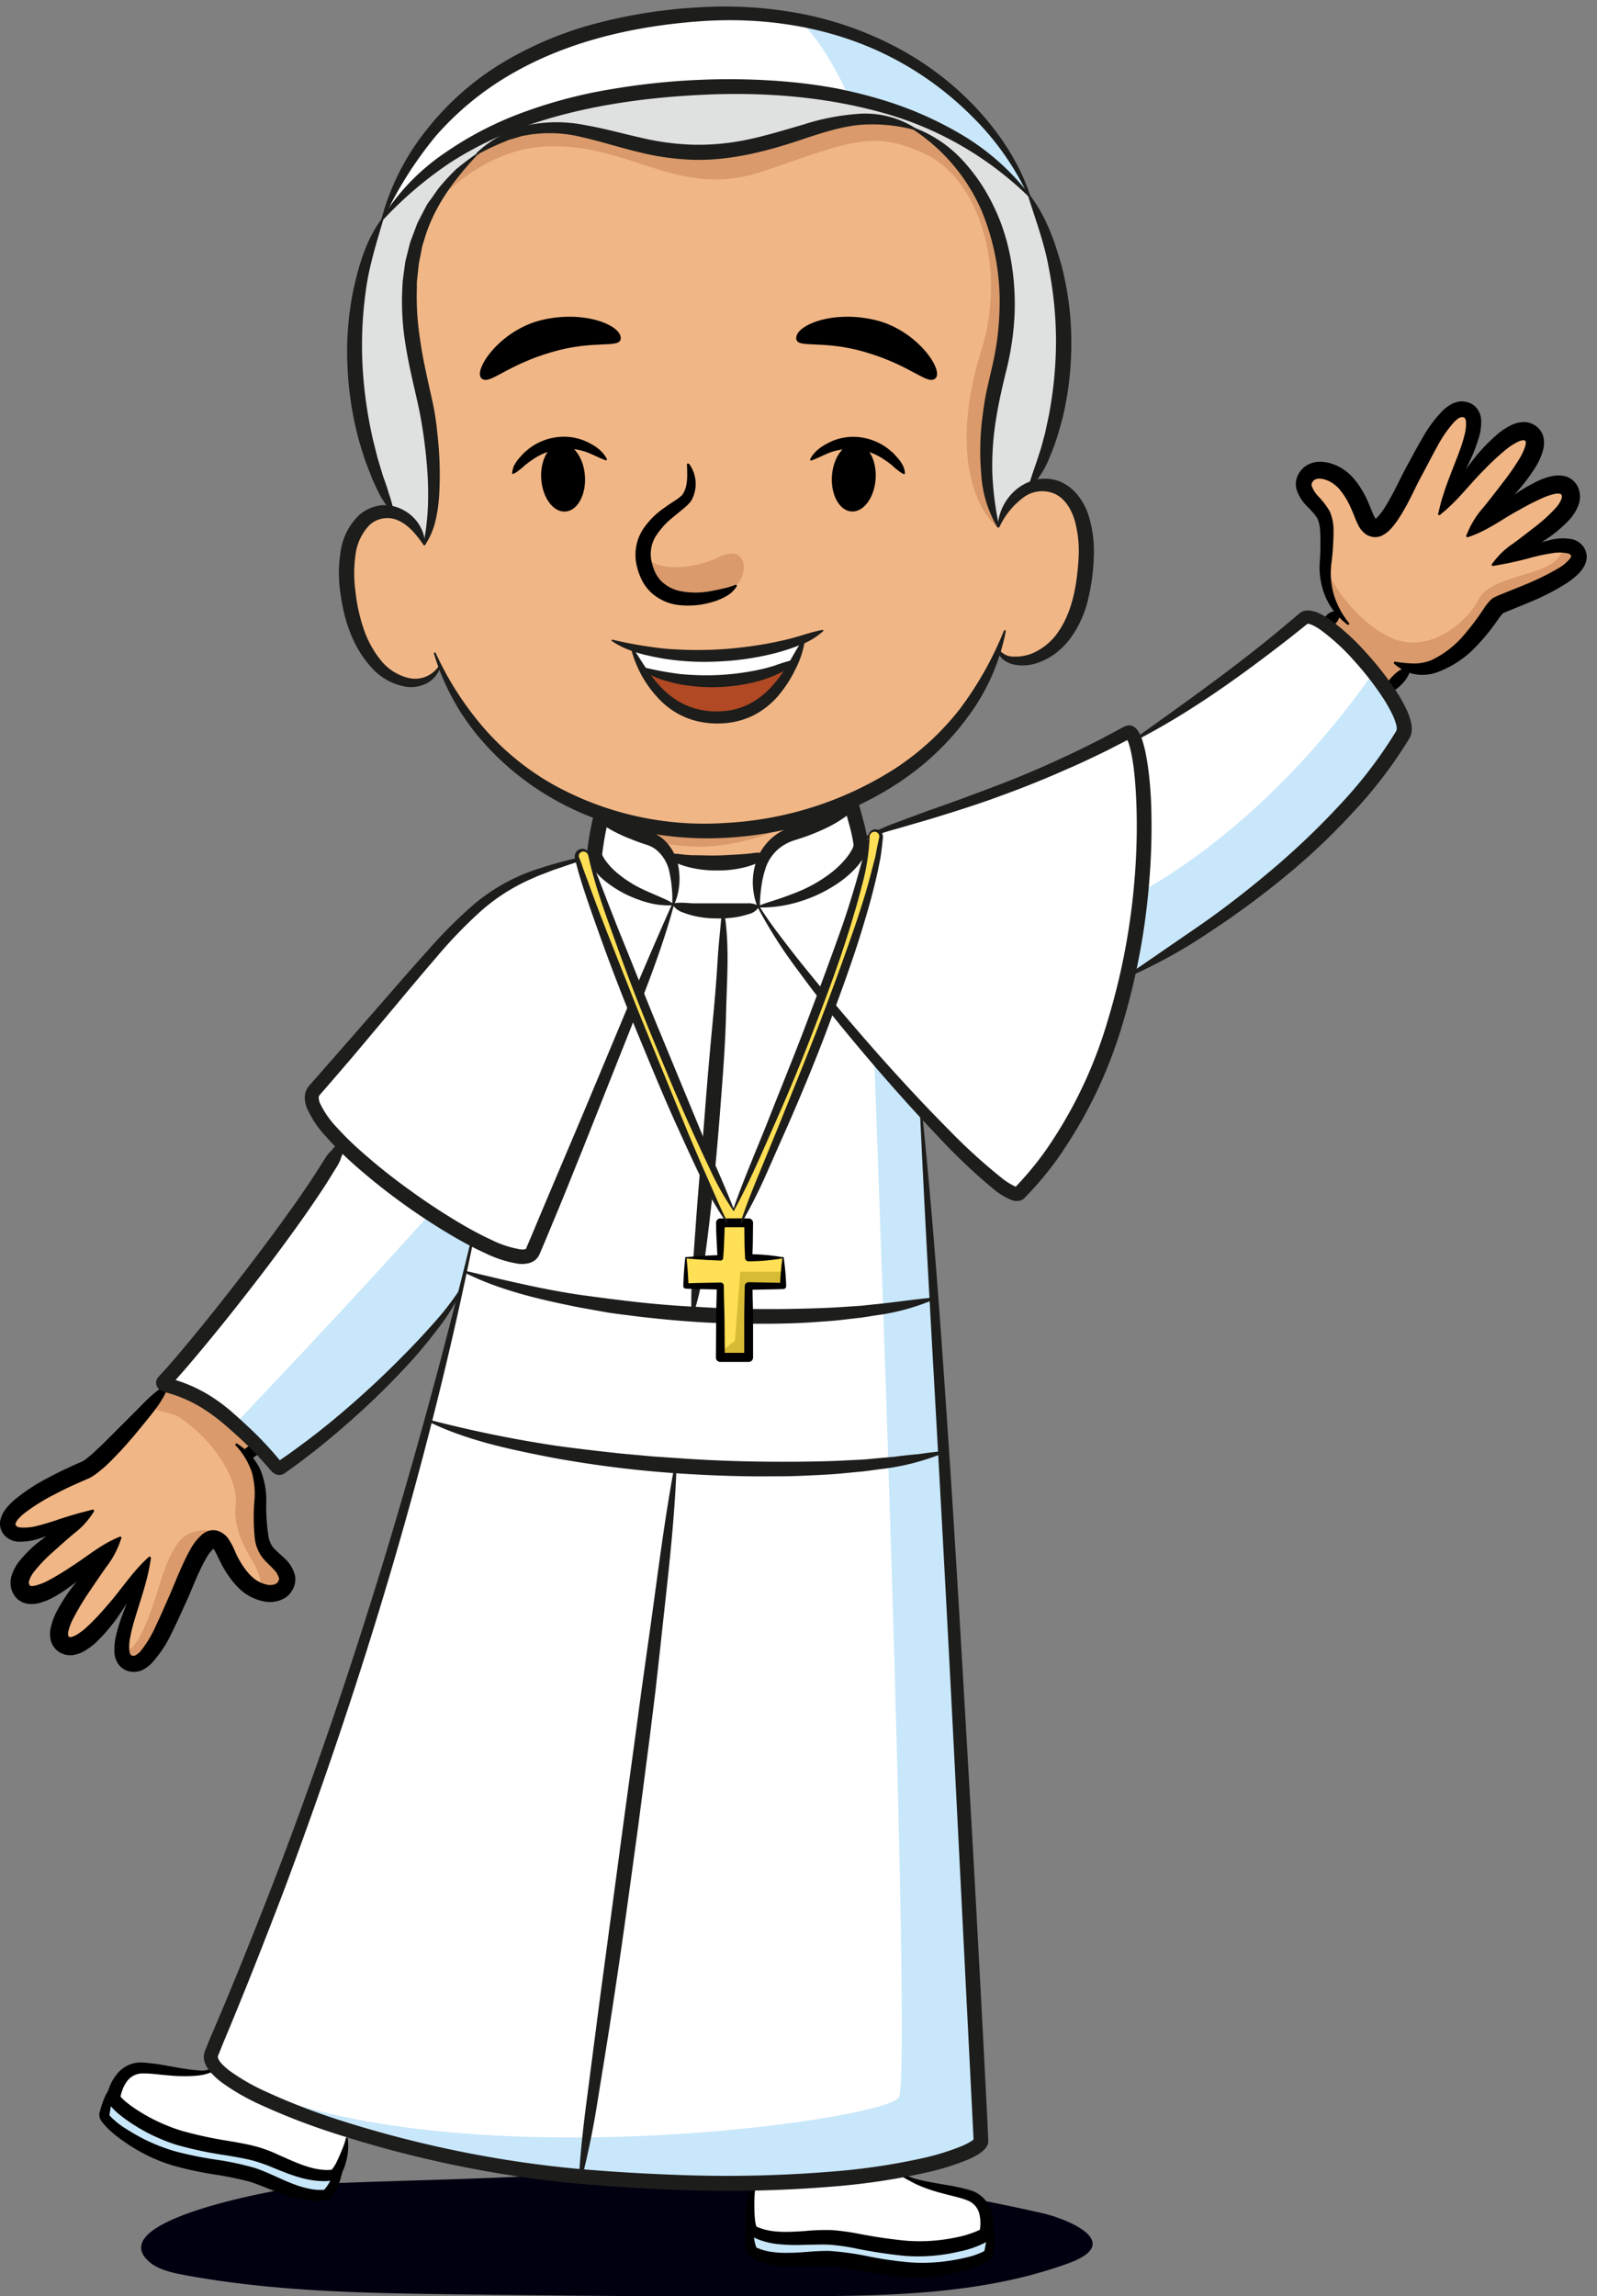 <svg xmlns="http://www.w3.org/2000/svg" xmlns:xlink="http://www.w3.org/1999/xlink" viewBox="0 0 411.3 591.19"><rect x="0" y="0" width="411.3" height="591.19" fill="#808080" stroke="none"/><defs><clipPath id="b6dc7a3e-8cc7-4af7-9d74-7833d275037d" transform="translate(0 1.69)"><path d="M154.53,206.56c.09,2.76,1.59,17.16,30.11,15.63s34.46-13.38,34.8-19.86c0,0-18.71,1.68-34.93,2.31C170.28,205.2,154.53,206.56,154.53,206.56Z" fill="#f1b685"/></clipPath><clipPath id="ac89ec01-9490-4cad-86f1-869cb88d4f6a" transform="translate(0 1.69)"><path d="M22.08,376.71c-1.86,1-22.4,9.33-19.89,14.94,2.15,4.78,13.88-1.19,21.77-4.37-6.28,5.08-22.28,15-18.27,20.59C9.42,413.09,24.27,399.1,31,394.2c-3.89,5.88-20.21,23.29-14.69,27.38S34,406,38.56,399.4c-3.17,10.23-11,25.44-5,27.19,4.76,1.38,9-9.56,12.29-16.67,1.86-4.06,5.92-15.63,9.21-15.32,3,.28,2.95,5.76,7.86,10.85,3.47,3.59,9.48,4.56,10.89.37,1.1-3.26-3.6-6-5.23-8.26s-1.67-7.1-1.58-12.85c0-3.28-.07-6.4-3.41-11.81,0,0,2.71-1.86,3.33-2.49-.49-8.13-10.7-16.28-16.57-23.84C38.75,360.53,24,375.69,22.08,376.71Z" fill="#f1b685"/></clipPath><clipPath id="e85d2bfa-c3ee-4af3-a322-b4548097d6d3" transform="translate(0 1.69)"><path d="M364.68,170.57a12.77,12.77,0,0,0,7.71-2.2c7.91-4.85,10.57-11.47,13.23-14,1-1,23-7.8,20.86-13.57-1.82-4.91-13.93.25-22,2.9,6.61-4.65,23.24-13.45,19.62-19.32-3.37-5.45-19.13,7.51-26.2,11.93,4.28-5.6,21.73-21.86,16.5-26.32s-18.69,14.36-23.67,20.63c3.86-10,12.72-24.63,6.83-26.79-4.66-1.7-9.67,8.93-13.39,15.8-2.12,3.93-7,15.2-10.22,14.67-2.94-.48-2.55-5.95-7.11-11.36-3.22-3.82-9.15-5.18-10.84-1.1-1.32,3.17,3.19,6.19,4.66,8.59s1.19,7.2.71,12.93a19.07,19.07,0,0,0,2.34,11.09h0a9.48,9.48,0,0,0,1,1.6L340.3,160c-.06,8.15,2.86,17.16,8.21,25.09,2.9-2.38,12.83-13.26,14.4-14.75a4.13,4.13,0,0,0,1.77.26" fill="#f1b685"/></clipPath><clipPath id="bef98ea3-ddb3-4230-bcd0-5d352bc375bc" transform="translate(0 1.69)"><path d="M153.1,218.58c-9.72,2.34-23.9,7.74-32.15,17.74-10.57,12.83-19.07,34-35.52,61-12,19.62-37.05,50.34-43.15,56.69-1.47,1.53,6,.26,16.79,9.67,12,10.45,11.92,13.42,13.28,12.49,20.09-13.8,41-35.35,46.44-46h0A1209.18,1209.18,0,0,1,54.42,527c-3.59,8.38,46.77,27.57,95.67,31.73,70.42,6,102.71-5.56,102.52-9.26-2-39.28-10.13-201.37-16.52-278.41h0c18.56-4,45.07-13.94,74.15-33.66,32.23-21.84,46.61-42.23,51.12-50.07,3.4-5.9-21.06-33.75-25.68-29.8-5.65,4.82-29.08,24-55.29,38-25.56,13.67-48.5,18.28-58.77,19.24,0,0-12.76,7.63-34.26,8.73S153.1,218.58,153.1,218.58Z" fill="#fff"/></clipPath><clipPath id="bd18f8ce-4660-4b2e-be3f-75d378b17d33" transform="translate(0 1.69)"><path d="M172.09,218.27c-10.86-2-15.22-8.7-17.15-10.19a68.78,68.78,0,0,0-1.84,10.5c0,1.42,7.13,13.7,33.17,13.7s35.35-13.58,35.35-16.18c0-2.36-2.05-9.09-2.55-11.08a43.85,43.85,0,0,1-21.87,13.25C191.71,220.83,178.94,221.67,172.09,218.27Z" fill="#fff"/></clipPath><clipPath id="b8a0c0b4-0348-4111-baec-95a4d0672b18" transform="translate(0 1.69)"><path d="M235.55,31.5C255,41.54,264,67.34,257.12,94.27c-4.42,17.29-3.75,30.47,0,39.62,4.53-16.52,27.43-16,21.67,16-3.73,20.71-20,21-21.67,15.85h0c-10.95,28.87-39.48,44.26-69.31,46.37-30.78,2.17-61.6-12.44-74.55-42.35h0c-3.77,8.46-20,5.78-23.57-17.87-3.78-25.33,15.08-27,19.52-13.41,2.68-5.7,3.43-16.79,1-32.52C108.23,92.61,95,60.63,123,37.81c21-15.35,35.37.7,58.77-.33S216.87,23.48,235.55,31.5Z" fill="#f1b685"/></clipPath><clipPath id="bd2cd5de-20c3-4717-ba2e-d497b741e4a3" transform="translate(0 1.69)"><path d="M98.49,54.73c6.05-16.46,23.16-48.16,79.82-52.63C230.42-2,258,29.89,265,48.69c-7.73-8.73-30.29-30.64-85.76-27.86C122.51,23.68,104.44,47.28,98.49,54.73Z" fill="#fff"/></clipPath><clipPath id="a56b86b9-13b4-4f5c-b9e6-0d8101aab3d5" transform="translate(0 1.69)"><polygon points="201.71 322.1 192.83 322.1 192.83 313.09 185.53 313.09 185.53 322.1 176.65 322.1 176.65 329.4 185.53 329.4 185.53 347.8 192.83 347.8 192.83 329.4 201.71 329.4 201.71 322.1" fill="#ffdf55"/></clipPath></defs><title>papa-img</title><g style="isolation:isolate"><g id="ff7f0f7e-8bc5-426d-ad47-8aba5ee78d8d" data-name="Capa 2"><g id="a0431974-843d-4366-a15a-9b8e50ed8587" data-name="info adicional"><g style="mix-blend-mode:multiply"><path d="M36.41,576.36A3.54,3.54,0,0,0,37,579c2.07,3.16,6.19,4.22,9.95,4.93,23.39,4.41,47.34,4.79,71.15,5.08,29.45.37,58.89.63,88.34.49,23.25-.11,47.05-.55,68.82-8.53,14.43-5.29-.2-11.37-6.93-12.89-13.26-3-26.61-5.52-40.09-7.35a393.62,393.62,0,0,0-81-2.84c-21.27,1.53-41.86,1.66-63.21,2.59C77.26,560.74,38,567.38,36.41,576.36Z" transform="translate(0 1.69)" fill="#001"/></g><path d="M154.53,206.56c.09,2.76,1.59,17.16,30.11,15.63s34.46-13.38,34.8-19.86c0,0-18.71,1.68-34.93,2.31C170.28,205.2,154.53,206.56,154.53,206.56Z" transform="translate(0 1.69)" fill="#f1b685"/><g clip-path="url(#b6dc7a3e-8cc7-4af7-9d74-7833d275037d)"><path d="M153.23,202.72c.49,3.58,5.53,12.59,25.08,13.53s42.42-13.8,43.46-18.36S153.23,202.72,153.23,202.72Z" transform="translate(0 1.69)" fill="#da9a6b"/></g><path d="M22.08,376.71c-1.86,1-22.4,9.33-19.89,14.94,2.15,4.78,13.88-1.19,21.77-4.37-6.28,5.08-22.28,15-18.27,20.59C9.42,413.09,24.27,399.1,31,394.2c-3.89,5.88-20.21,23.29-14.69,27.38S34,406,38.56,399.4c-3.17,10.23-11,25.44-5,27.19,4.76,1.38,9-9.56,12.29-16.67,1.86-4.06,5.92-15.63,9.21-15.32,3,.28,2.95,5.76,7.86,10.85,3.47,3.59,9.48,4.56,10.89.37,1.1-3.26-3.6-6-5.23-8.26s-1.67-7.1-1.58-12.85c0-3.28-.07-6.4-3.41-11.81,0,0,2.71-1.86,3.33-2.49-.49-8.13-10.7-16.28-16.57-23.84C38.75,360.53,24,375.69,22.08,376.71Z" transform="translate(0 1.69)" fill="#f1b685"/><g clip-path="url(#ac89ec01-9490-4cad-86f1-869cb88d4f6a)"><path d="M69,378.06a30.94,30.94,0,0,0,0-4.18c-.32-.81-1.11-9.85-1.72-13.93s-7.67-13.77-12.8-16.34S42.87,352.83,39,357.19s4.55,4.24,7.27,6.06c8.94,6,15.18,16,14.43,22.6-.56,5,1.63,9.93,3.95,13.66s4.38,9.75-.12,9.6-9.42-13-9.45-14.51-.46-3.43-5.88-1.62-7.76,12.75-9.8,18.58-5.36,14.3-9.14,11.56c0,0-3.47,1.88.36,5.37s11.1.15,12.81-3.41,10-25.4,11.84-22.08,10.14,12.5,15.92,9.41,12.23-3.08,8.59-8.23-6.13-10.82-7.84-14S69,378.06,69,378.06Z" transform="translate(0 1.69)" fill="#da9a6b"/></g><path d="M364.68,170.57a12.77,12.77,0,0,0,7.71-2.2c7.91-4.85,10.57-11.47,13.23-14,1-1,23-7.8,20.86-13.57-1.82-4.91-13.93.25-22,2.9,6.61-4.65,23.24-13.45,19.62-19.32-3.37-5.45-19.13,7.51-26.2,11.93,4.28-5.6,21.73-21.86,16.5-26.32s-18.69,14.36-23.67,20.63c3.86-10,12.72-24.63,6.83-26.79-4.66-1.7-9.67,8.93-13.39,15.8-2.12,3.93-7,15.2-10.22,14.67-2.94-.48-2.55-5.95-7.11-11.36-3.22-3.82-9.15-5.18-10.84-1.1-1.32,3.17,3.19,6.19,4.66,8.59s1.19,7.2.71,12.93a19.07,19.07,0,0,0,2.34,11.09h0a9.48,9.48,0,0,0,1,1.6L340.3,160c-.06,8.15,2.86,17.16,8.21,25.09,2.9-2.38,12.83-13.26,14.4-14.75a4.13,4.13,0,0,0,1.77.26" transform="translate(0 1.69)" fill="#f1b685"/><g clip-path="url(#e85d2bfa-c3ee-4af3-a322-b4548097d6d3)"><path d="M340.19,138.29c-.63,6.59,8.2,19.64,17.95,24.17s19.67-3.93,22.55-9.63,13.78-6.11,18.68-9.23,3.14-8.39,6.09-7.3,9.48,3.7,3.22,8.95S394.37,155,389.24,158s-7.87,10-12,14.13-24.08,17.3-29,14.39-8.52-12-8.86-16.15-.51-13.18-.77-14S340.19,138.29,340.19,138.29Z" transform="translate(0 1.69)" fill="#da9a6b"/></g><path d="M30.43,534.74c-2.43,2-3.22,6.77-3.53,8.16s7.18,7.37,15.43,10.36c7.72,2.79,17,3.28,22.56,5s12.23,6.08,18.88,5.22c1.87-.25,4.4-8.13,4.59-10" transform="translate(0 1.69)" fill="#c8e7fa"/><path d="M55.92,531.08c-6,2.38-16.81-.86-20.48-.29-4.63.72-5.89,6-6.2,7.34s6.71,7,15,10c7.72,2.8,17,3.29,22.56,5s12.23,6.08,18.88,5.22c1.87-.24,4.34-8.38,3.75-11.64" transform="translate(0 1.69)" fill="#fff"/><path d="M254.07,569.48c1.61,2.67.71,7.45.53,8.87s-9.27,4.48-18,4.47c-8.21,0-17.12-2.71-22.92-3s-13.57,1.54-19.53-1.54c-1.68-.87-1.37-9.14-.88-11" transform="translate(0 1.69)" fill="#c8e7fa"/><path d="M232.75,558.53c5.93,3.33,14.7,3.73,17.95,5.52,4.11,2.26,3.51,7.61,3.33,9s-8.7,4.29-17.47,4.28c-8.21,0-17.12-2.72-22.92-3s-13.57,1.55-19.53-1.53c-1.68-.87-.71-9.62,0-11.07" transform="translate(0 1.69)" fill="#fff"/><path d="M153.1,218.58c-9.72,2.34-23.9,7.74-32.15,17.74-10.57,12.83-19.07,34-35.52,61-12,19.62-37.05,50.34-43.15,56.69-1.47,1.53,6,.26,16.79,9.67,12,10.45,11.92,13.42,13.28,12.49,20.09-13.8,41-35.35,46.44-46h0A1209.18,1209.18,0,0,1,54.42,527c-3.59,8.38,46.77,27.57,95.67,31.73,70.42,6,102.71-5.56,102.52-9.26-2-39.28-10.13-201.37-16.52-278.41h0c18.56-4,45.07-13.94,74.15-33.66,32.23-21.84,46.61-42.23,51.12-50.07,3.4-5.9-21.06-33.75-25.68-29.8-5.65,4.82-29.08,24-55.29,38-25.56,13.67-48.5,18.28-58.77,19.24,0,0-12.76,7.63-34.26,8.73S153.1,218.58,153.1,218.58Z" transform="translate(0 1.69)" fill="#fff"/><g clip-path="url(#bef98ea3-ddb3-4230-bcd0-5d352bc375bc)"><path d="M58.06,367.45c4.5-4.49,57.28-60.25,69-75.75-1.92,7.4-4.17,27.61-9.63,41.73s-41.08,49.1-46.54,47.18S58.06,367.45,58.06,367.45Z" transform="translate(0 1.69)" fill="#c8e7fa"/><path d="M369.34,182.22l-11.78-16.63s-23.78,39.77-63.73,62.35c-54,30.53-69.65,19.36-69,34.67.56,13.91,10.14,269.45,6.68,275.68S103.32,561.85,52.75,530c0,0,6.93,27.71,98.37,34.64s110.84.69,108.76-18.71-4.16-109.45-9.7-166.95-9.7-103.91-9.7-103.91,34.59-5.28,71.36-29.1C361,214.08,369.34,182.22,369.34,182.22Z" transform="translate(0 1.69)" fill="#c8e7fa"/></g><path d="M172.09,218.27c-10.86-2-15.22-8.7-17.15-10.19a68.78,68.78,0,0,0-1.84,10.5c0,1.42,7.13,13.7,33.17,13.7s35.35-13.58,35.35-16.18c0-2.36-2.05-9.09-2.55-11.08a43.85,43.85,0,0,1-21.87,13.25C191.71,220.83,178.94,221.67,172.09,218.27Z" transform="translate(0 1.69)" fill="#fff"/><g clip-path="url(#bd18f8ce-4660-4b2e-be3f-75d378b17d33)"><path d="M207.77,208.47l4.82,17.18s10.69-4.61,10.48-12.57-2.79-11.33-2.79-11.33Z" transform="translate(0 1.69)" fill="#c8e7fa"/></g><path d="M290.32,186.89C257,205,228.46,210,221.62,214.78l-.11.07a91.67,91.67,0,0,0-2.44-9.83c-1.41,1.3-5.47,4.81-14.91,7.93-12.1,4-8.85,18.74-8.85,18.74,10.46,19.18,62.83,78.26,67.22,73.77C302.5,264.58,296.19,183.7,290.32,186.89Z" transform="translate(0 1.69)" fill="#fff"/><path d="M167,214.12c-7-2.46-10.54-4.83-12.1-6a68.78,68.78,0,0,0-1.84,10.5c-32,8.07-29.95,12.56-72.2,60.47-7.52,8.54,52.3,50.81,56.31,41.44,4.37-10.19,34-81.71,36.16-89.38C173.83,229.85,176,217.28,167,214.12Z" transform="translate(0 1.69)" fill="#fff"/><path d="M265,48.69c14.69,27.45,8.84,61,0,75.27,0,0-12.68,52-82.38,53.78-67.52,1.71-81.4-47.49-81.4-47.49-12-23.32-13.38-54.61-2.75-75.52,0,0,19.92-42.44,83.26-42.43C244.59,12.3,265,48.69,265,48.69Z" transform="translate(0 1.69)" fill="#dfe0e0"/><path d="M235.55,31.5C255,41.54,264,67.34,257.12,94.27c-4.42,17.29-3.75,30.47,0,39.62,4.53-16.52,27.43-16,21.67,16-3.73,20.71-20,21-21.67,15.85h0c-10.95,28.87-39.48,44.26-69.31,46.37-30.78,2.17-61.6-12.44-74.55-42.35h0c-3.77,8.46-20,5.78-23.57-17.87-3.78-25.33,15.08-27,19.52-13.41,2.68-5.7,3.43-16.79,1-32.52C108.23,92.61,95,60.63,123,37.81c21-15.35,35.37.7,58.77-.33S216.87,23.48,235.55,31.5Z" transform="translate(0 1.69)" fill="#f1b685"/><g clip-path="url(#b8a0c0b4-0348-4111-baec-95a4d0672b18)"><path d="M140.58,24.12c-9.92,0-26.2,11.51-31.36,29.78,0,0,12.66-16.89,31-17.87,22.23-1.19,34.14,13.9,56.38,6.35S224.88,31.6,238.38,38s21.1,28.89,14.34,50.59c-7.54,24.22-2.55,39.6,4.2,45.56,0,0-1.59-15.88,2-31.37s6-38.11-3.18-55.18-29.59-27.1-54-19.86C176.32,35.24,153.39,24.12,140.58,24.12Z" transform="translate(0 1.69)" fill="#da9a6b"/></g><path d="M98.49,54.73c6.05-16.46,23.16-48.16,79.82-52.63C230.42-2,258,29.89,265,48.69c-7.73-8.73-30.29-30.64-85.76-27.86C122.51,23.68,104.44,47.28,98.49,54.73Z" transform="translate(0 1.69)" fill="#fff"/><g clip-path="url(#bd2cd5de-20c3-4717-ba2e-d497b741e4a3)"><path d="M221.58,30.47C216,15.39,206.89.7,197.76-1.69c0,0,59.95,4,70.27,54.79C268,53.1,243,31.66,221.58,30.47Z" transform="translate(0 1.69)" fill="#c8e7fa"/></g><path d="M162.64,164.91c4.55,10.76,11.32,18.63,23.12,18.08s17.55-10.42,21.34-20.21h0c-12.5,4.73-31.17,5.9-44.46,2.13Z" transform="translate(0 1.69)" fill="#b14924"/><path d="M165.21,170.2c10.13,5.37,30.18,4.5,39.34-1.83l.09,0c.92-1.84,1.72-3.74,2.46-5.64h0c-12.5,4.73-31.17,5.9-44.46,2.13h0a54.08,54.08,0,0,0,2.57,5.29Z" transform="translate(0 1.69)" fill="#fff"/><path d="M173.87,152c3.24,1.09,12.31.44,15.73-3s2.64-10.69-4.41-7.27c-6.48,3.13-16.75,4.18-19.59-1C165.6,140.78,164.75,148.93,173.87,152Z" transform="translate(0 1.69)" fill="#da9a6b"/><path d="M56,531.33c-1,.29-2,.68-3.06,1a17.05,17.05,0,0,1-3.32.45,40.56,40.56,0,0,1-6.53-.18c-2.14-.16-4.28-.5-6.24-.47a4.94,4.94,0,0,0-4.28,2.23,8.85,8.85,0,0,0-1.19,2.45,12.73,12.73,0,0,0-.37,1.38c0,.1-.06.29-.06.32a1,1,0,0,0,0-.52c0-.06.06.09.18.22A15.29,15.29,0,0,0,33.13,540c.8.61,1.64,1.19,2.5,1.74a46,46,0,0,0,11.14,5.15,103.14,103.14,0,0,0,12.31,2.65c2.11.37,4.25.73,6.43,1.28a34.9,34.9,0,0,1,6.3,2.31c3.91,1.72,7.68,3.55,11.59,3.83a9.9,9.9,0,0,0,1.44,0h.36c.07,0,.37,0,.18,0s-.06,0,0,0a9.14,9.14,0,0,0,1.44-2.3c.44-.91.85-1.87,1.25-2.84a19,19,0,0,0,1-2.94v-.07a.26.26,0,0,1,.3-.19.27.27,0,0,1,.19.2,15.14,15.14,0,0,1-.63,6.67,9.13,9.13,0,0,1-1.61,3.32,2.8,2.8,0,0,1-1.27.86,3,3,0,0,1-.62.1l-.44,0a13,13,0,0,1-1.76.09c-4.73-.07-9-1.88-12.88-3.45a41,41,0,0,0-5.81-2c-2-.48-4.07-.82-6.17-1.18a97.3,97.3,0,0,1-12.8-2.69,46.14,46.14,0,0,1-12-5.76c-.93-.63-1.84-1.29-2.72-2a14.62,14.62,0,0,1-2.58-2.58,4.67,4.67,0,0,1-.63-1.15,2.39,2.39,0,0,1-.12-1.3l.12-.47a17.59,17.59,0,0,1,.56-1.69A12.14,12.14,0,0,1,30,532.45a7.85,7.85,0,0,1,6.81-3.13,53.7,53.7,0,0,1,6.52.89c2.1.36,4.17.75,6.26,1l1.57.14.79.07a3.74,3.74,0,0,0,.72-.06c1-.16,2.07-.4,3.18-.54a.26.26,0,0,1,.28.22.25.25,0,0,1-.18.27Z" transform="translate(0 1.69)"/><path d="M30.58,534.94a11.29,11.29,0,0,0-1.79,4.49c-.18.79-.31,1.61-.45,2.43l-.2,1.27v0l0-.06a.3.3,0,0,0,0-.13c0-.1,0-.08,0-.12s0,0,0,0,.14.19.25.32a20.35,20.35,0,0,0,3.68,3c1.39.9,2.82,1.75,4.28,2.52a46.19,46.19,0,0,0,9.17,3.63,96.46,96.46,0,0,0,9.85,2,75.45,75.45,0,0,1,10.33,2.19c3.47,1.18,6.45,2.81,9.54,4a26.74,26.74,0,0,0,4.62,1.38,14,14,0,0,0,2.32.25c.39,0,.76,0,1.15,0h.17c-.09,0-.1,0-.11,0a.77.77,0,0,0,.2-.15,9,9,0,0,0,1.25-1.79c.41-.7.78-1.45,1.16-2.19.72-1.51,1.47-3.06,2.07-4.62v0a.26.26,0,0,1,.33-.15.28.28,0,0,1,.16.23,18.15,18.15,0,0,1-.71,5.26,20.47,20.47,0,0,1-.83,2.55,9.57,9.57,0,0,1-1.45,2.56,3.56,3.56,0,0,1-.77.69,2.68,2.68,0,0,1-.7.29l-.21,0-.09,0-.17,0c-.47,0-.94.13-1.41.13a17.5,17.5,0,0,1-2.81-.08,26.53,26.53,0,0,1-5.32-1.19c-3.39-1.09-6.55-2.6-9.58-3.59a89.29,89.29,0,0,0-9.8-2,88.37,88.37,0,0,1-10.25-2.25,42.85,42.85,0,0,1-9.75-4.34,44.71,44.71,0,0,1-4.4-3,21.66,21.66,0,0,1-4-3.81,5.45,5.45,0,0,1-.47-.75,2.59,2.59,0,0,1-.2-.58,1.8,1.8,0,0,1-.06-.44c0-.09,0-.19,0-.29l0-.17.34-1.24a21.74,21.74,0,0,1,.89-2.53,8.68,8.68,0,0,1,3.37-4.26.25.25,0,0,1,.32.38Z" transform="translate(0 1.69)"/><path d="M231.1,557.05a15.93,15.93,0,0,0,5.87,2.51c2.1.5,4.24.84,6.39,1.23a53.87,53.87,0,0,1,6.61,1.43,8.13,8.13,0,0,1,3.37,2.06,8.39,8.39,0,0,1,2,3.45,13.41,13.41,0,0,1,.51,3.73,17.8,17.8,0,0,1-.1,1.81,2.44,2.44,0,0,1-.54,1.23,3.54,3.54,0,0,1-.55.55,6.32,6.32,0,0,1-.92.63A25.84,25.84,0,0,1,247,578a46.27,46.27,0,0,1-13.64,1.13,123,123,0,0,1-13.23-2,55.94,55.94,0,0,0-6.31-.89c-2-.13-4.18,0-6.39,0a45.7,45.7,0,0,1-6.8-.14,19.21,19.21,0,0,1-6.85-1.91l-.2-.1c-.08,0-.09,0-.3-.18a2.11,2.11,0,0,1-.68-.71,3.56,3.56,0,0,1-.46-1.16,9.31,9.31,0,0,1-.22-1.89,20.54,20.54,0,0,1,.24-3.45,18,18,0,0,1,2.06-6.49.25.25,0,0,1,.34-.09.27.27,0,0,1,.12.27v0a35.33,35.33,0,0,0-.39,6.42,28.8,28.8,0,0,0,.18,3.13c.08,1,.46,2.08.54,1.7,3.64,1.63,7.94,1.34,12.25,1.07a57.57,57.57,0,0,1,6.79-.26,57,57,0,0,1,6.75.89,129.15,129.15,0,0,0,12.84,1.88,45.84,45.84,0,0,0,12.57-.87,25.77,25.77,0,0,0,5.78-1.8,3.52,3.52,0,0,0,.47-.27c.12,0,0-.19-.14.49.08-.51.13-1,.16-1.48a10,10,0,0,0-.21-2.8,5,5,0,0,0-3.26-3.73c-1.87-.72-4.06-1.14-6.18-1.73a42.46,42.46,0,0,1-6.36-2.14c-1-.44-2-1-3-1.55a11.52,11.52,0,0,1-2.73-2,.24.24,0,0,1,0-.35.26.26,0,0,1,.32,0Z" transform="translate(0 1.69)"/><path d="M254.28,569.35A8.69,8.69,0,0,1,256,574.5a21.93,21.93,0,0,1,0,2.69l-.1,1.28a.72.72,0,0,1,0,.17,2.29,2.29,0,0,1-.08.28,1.76,1.76,0,0,1-.2.39,2.54,2.54,0,0,1-.39.47,4.35,4.35,0,0,1-.69.55,21.87,21.87,0,0,1-5.07,2.22,44.22,44.22,0,0,1-5.16,1.29,42.55,42.55,0,0,1-10.64.76,90,90,0,0,1-10.41-1.38,87,87,0,0,0-9.89-1.47c-3.19-.11-6.66.23-10.23.1a26,26,0,0,1-5.41-.7,18.36,18.36,0,0,1-2.66-.87c-.44-.16-.86-.41-1.28-.61l-.16-.08-.08,0-.17-.11a2.19,2.19,0,0,1-.56-.52,3.24,3.24,0,0,1-.49-.9,9.48,9.48,0,0,1-.49-2.91,19.85,19.85,0,0,1,.08-2.68,18.08,18.08,0,0,1,1.13-5.19.26.26,0,0,1,.33-.14.26.26,0,0,1,.16.23v0c0,1.67.21,3.38.37,5,.1.84.2,1.66.34,2.46a9.16,9.16,0,0,0,.56,2.11,1.37,1.37,0,0,0,.14.21s0,0-.08-.09l0,0,.06,0,.14,0c.36.14.7.31,1.07.42a14.45,14.45,0,0,0,2.27.55,26.31,26.31,0,0,0,4.81.28c3.3,0,6.66-.55,10.33-.48a73.74,73.74,0,0,1,10.44,1.47,97.33,97.33,0,0,0,10,1.44,45.17,45.17,0,0,0,9.85-.29c1.64-.22,3.28-.53,4.88-.9a20.3,20.3,0,0,0,4.48-1.53,2.92,2.92,0,0,0,.34-.22s0,0,0,0,0,0-.05.11a.28.28,0,0,0,0,.13v0l.25-1.27c.15-.82.31-1.63.4-2.44a11.24,11.24,0,0,0-.15-4.83v0a.24.24,0,0,1,.16-.31A.24.24,0,0,1,254.28,569.35Z" transform="translate(0 1.69)"/><path d="M384.37,143.4a62.66,62.66,0,0,1,9.49-4.45A45.19,45.19,0,0,1,399,137.4a12.94,12.94,0,0,1,6-.24,5.31,5.31,0,0,1,1.81.88,4.61,4.61,0,0,1,1.4,1.73,4.29,4.29,0,0,1,.42,2.32,5.22,5.22,0,0,1-.64,2,9.24,9.24,0,0,1-2.11,2.54,22.59,22.59,0,0,1-2.29,1.76,59.08,59.08,0,0,1-9.57,4.93c-1.61.7-3.25,1.33-4.84,2-.77.31-1.66.66-2.2.92,0,0-.13.09.13-.09l.1-.1h0l0,0-.08.09a4.1,4.1,0,0,0-.33.37c-.23.26-.47.57-.71.88a53.08,53.08,0,0,1-6.8,8.25,26.12,26.12,0,0,1-9.47,5.86,11.25,11.25,0,0,1-5.84.31,11.64,11.64,0,0,1-4.89-2.59.31.31,0,0,1,.24-.55,35.43,35.43,0,0,0,5,.47,12.31,12.31,0,0,0,4.38-.89,25.24,25.24,0,0,0,7.61-5.64,65.06,65.06,0,0,0,6.08-8,14.52,14.52,0,0,1,.9-1.15,7.07,7.07,0,0,1,.54-.59l.14-.15.07-.07,0,0,.17-.15a3.75,3.75,0,0,1,.68-.43c1-.49,1.74-.75,2.58-1.1l4.77-1.93a68.89,68.89,0,0,0,9-4.36,11.17,11.17,0,0,0,3.17-2.65,2,2,0,0,0,.2-.41c0-.08.05-.07,0-.2s-.18-.38-.66-.59a10.49,10.49,0,0,0-4.27-.08,49.19,49.19,0,0,0-4.9,1A87,87,0,0,1,384.55,144a.31.31,0,0,1-.34-.27A.3.3,0,0,1,384.37,143.4Z" transform="translate(0 1.69)"/><path d="M377.72,136c3.37-3.82,7.37-6.71,11.45-9.73a45.78,45.78,0,0,1,6.63-4,16.19,16.19,0,0,1,4-1.39,7.89,7.89,0,0,1,2.6-.09,5.1,5.1,0,0,1,3,1.48,5.5,5.5,0,0,1,1.43,2.84,6.1,6.1,0,0,1-.23,3,11.47,11.47,0,0,1-2.41,4,32.29,32.29,0,0,1-6.08,5.09c-2.1,1.45-4.3,2.69-6.48,3.91a24.34,24.34,0,0,1-7,2.87.33.33,0,0,1-.39-.24.31.31,0,0,1,.05-.25,20.28,20.28,0,0,1,5.47-5.28c2-1.47,3.93-3,5.82-4.45a40.24,40.24,0,0,0,5.11-4.7,7.43,7.43,0,0,0,1.47-2.33,1.53,1.53,0,0,0,.08-.72,1.12,1.12,0,0,0-.2-.45s0-.08-.31-.13a3.26,3.26,0,0,0-1.1,0,15.43,15.43,0,0,0-3,.94,65.66,65.66,0,0,0-6.36,3.23c-4.31,2.29-8.24,5.4-13.21,7a.31.31,0,0,1-.39-.21.28.28,0,0,1,.06-.29Z" transform="translate(0 1.69)"/><path d="M370.48,130.42c2.25-5.16,5.62-9.51,9.06-13.92a45.14,45.14,0,0,1,5.89-6.2,16.91,16.91,0,0,1,3.92-2.6,8,8,0,0,1,2.78-.72,5.3,5.3,0,0,1,3.42,1,5,5,0,0,1,2,3.1,7,7,0,0,1-.13,3.06,16.14,16.14,0,0,1-1.91,4.36,47.19,47.19,0,0,1-5.18,6.82c-1.84,2.11-3.82,4.05-5.77,6a32.81,32.81,0,0,1-6.46,5.2h0a.31.31,0,0,1-.43-.11.3.3,0,0,1,0-.26A23.09,23.09,0,0,1,382,129c1.73-2.12,3.39-4.27,5-6.39a62.84,62.84,0,0,0,4.47-6.45,13.46,13.46,0,0,0,1.39-3.13,2.64,2.64,0,0,0,.08-1c-.05-.16,0-.13-.17-.26a.61.61,0,0,0-.45-.12,3.57,3.57,0,0,0-1.17.31,15.84,15.84,0,0,0-3,1.85,62.34,62.34,0,0,0-5.79,5.33c-3.85,3.78-7,8.23-11.5,11.71a.3.3,0,0,1-.43,0A.31.31,0,0,1,370.48,130.42Z" transform="translate(0 1.69)"/><path d="M347,159.09a17.63,17.63,0,0,1-5.52-6.88,19.43,19.43,0,0,1-1.6-8.91A66.46,66.46,0,0,0,340,135a9.14,9.14,0,0,0-.8-3.4,22.18,22.18,0,0,0-2.49-2.86,10.92,10.92,0,0,1-2.78-4.38,5.28,5.28,0,0,1,.21-3.41,6.31,6.31,0,0,1,2-2.57,6.65,6.65,0,0,1,3-1.14,8.86,8.86,0,0,1,2.84.18,11.86,11.86,0,0,1,4.69,2.23,13.69,13.69,0,0,1,1.89,1.76,21.81,21.81,0,0,1,1.46,1.9,25.27,25.27,0,0,1,2.26,4.09c.62,1.37,1.12,2.82,1.63,3.83a3,3,0,0,0,.51.79s0,0-.11,0-.32.05-.23,0a4,4,0,0,0,.94-.85,16.44,16.44,0,0,0,1.13-1.46c.73-1.07,1.42-2.25,2.08-3.46,1.35-2.43,2.5-4.94,3.91-7.58,1.36-2.48,2.68-5,4.17-7.54a32.63,32.63,0,0,1,5.49-7.33l1-.83c.39-.25.81-.5,1.22-.73a9.47,9.47,0,0,1,1.53-.51,5,5,0,0,1,1.77,0,4.67,4.67,0,0,1,3.09,1.77,5.44,5.44,0,0,1,1.06,3.07,14.06,14.06,0,0,1-.74,4.86,43,43,0,0,1-1.55,4.18A113.43,113.43,0,0,1,371,130.71a.29.29,0,0,1-.41.11.31.31,0,0,1-.15-.32c1.16-5.72,3.6-11,5.5-16.2a37.11,37.11,0,0,0,1.21-3.9,10.59,10.59,0,0,0,.4-3.56,1.55,1.55,0,0,0-.32-.91.85.85,0,0,0-.56-.21c-.1-.08-.24,0-.36,0s-.31.15-.48.18-.39.27-.59.4l-.62.54a31.66,31.66,0,0,0-4.49,6.48c-1.37,2.41-2.64,5-4,7.48s-2.49,5.07-3.89,7.63c-.71,1.29-1.46,2.58-2.33,3.86a20.62,20.62,0,0,1-1.48,1.92,8,8,0,0,1-2.31,1.89,4.13,4.13,0,0,1-2.28.49,4.59,4.59,0,0,1-2.09-.75,6.37,6.37,0,0,1-2.06-2.57c-.74-1.55-1.14-2.81-1.7-4a20.29,20.29,0,0,0-1.82-3.39c-.35-.53-.74-1-1.12-1.52a8.37,8.37,0,0,0-1.21-1.17,7.64,7.64,0,0,0-2.91-1.5,4.72,4.72,0,0,0-1.4-.14,2.51,2.51,0,0,0-1,.31,2.12,2.12,0,0,0-.62.76,1.11,1.11,0,0,0-.09.76,7.48,7.48,0,0,0,1.75,2.77,20.64,20.64,0,0,1,2.88,3.77,12.31,12.31,0,0,1,1,4.9,68.76,68.76,0,0,1-.58,8.75,20.07,20.07,0,0,0,.66,7.89,22.07,22.07,0,0,0,3.87,7.23.29.29,0,0,1,0,.42A.32.32,0,0,1,347,159.09Z" transform="translate(0 1.69)"/><path d="M344.84,156.17a1.72,1.72,0,0,1-.12,1.59,2.81,2.81,0,0,1-.69,1,3.29,3.29,0,0,1-.95.68,3.62,3.62,0,0,1-.61.17c-.2.07-.47.05-1.06-.31a.77.77,0,0,1-.27-.3c-.3-.62-.29-.9-.2-1.09a5.19,5.19,0,0,1,.24-.59,3.59,3.59,0,0,1,.77-.87,2.82,2.82,0,0,1,1-.58,1.68,1.68,0,0,1,1.6.05A.51.51,0,0,1,344.84,156.17Z" transform="translate(0 1.69)"/><path d="M363.05,170.45c.2,1.14-.33,1.57-.62,2.22a8.76,8.76,0,0,1-1.24,1.63,9.77,9.77,0,0,1-1.51,1.36c-.28.2-.6.35-.91.53a1.53,1.53,0,0,1-1.38.07.47.47,0,0,1-.29-.28,1.51,1.51,0,0,1,0-1.39,10.18,10.18,0,0,1,.5-.92,9.81,9.81,0,0,1,1.33-1.54,8.26,8.26,0,0,1,1.59-1.28c.65-.31,1.06-.85,2.21-.68A.33.33,0,0,1,363.05,170.45Z" transform="translate(0 1.69)"/><path d="M24.08,387.55a68.56,68.56,0,0,1-8.85,4.88,42.51,42.51,0,0,1-4.81,1.88,16.07,16.07,0,0,1-5.54.93,5.32,5.32,0,0,1-3.45-1.37,4.68,4.68,0,0,1-1.17-1.79,4.36,4.36,0,0,1-.2-2.22,7.23,7.23,0,0,1,1.49-3.15,16,16,0,0,1,2-2.1,47.55,47.55,0,0,1,8.74-5.78c1.5-.81,3-1.57,4.56-2.3l2.31-1.07,1.16-.52a9.05,9.05,0,0,0,1-.43,12.5,12.5,0,0,0,1.64-1.21c.59-.49,1.18-1,1.77-1.58,1.18-1.09,2.36-2.23,3.52-3.4l7-7c2.34-2.36,4.58-4.81,7.69-6.54a.33.33,0,0,1,.44.13.3.3,0,0,1,0,.26c-1.2,3.36-3.34,6-5.42,8.58s-4.25,5.21-6.52,7.71c-1.16,1.24-2.34,2.46-3.57,3.67-.63.59-1.27,1.18-2,1.76a16.81,16.81,0,0,1-2.4,1.73c-.62.34-.93.43-1.32.62l-1.13.49-2.24,1q-2.23,1-4.4,2.16a49.09,49.09,0,0,0-8.08,5,12.83,12.83,0,0,0-1.55,1.45A3.71,3.71,0,0,0,4,390.56a.63.63,0,0,0,0,.25,1,1,0,0,0,.16.31,1.66,1.66,0,0,0,1.1.45,12.94,12.94,0,0,0,4.32-.42c1.54-.37,3.09-.86,4.66-1.36A91.85,91.85,0,0,1,23.85,387a.3.3,0,0,1,.36.23A.3.3,0,0,1,24.08,387.55Z" transform="translate(0 1.69)"/><path d="M31.21,394.45c-3.11,4-6.9,7.19-10.77,10.47a45.21,45.21,0,0,1-6.35,4.45A16.37,16.37,0,0,1,10.16,411a8,8,0,0,1-2.59.26A5.11,5.11,0,0,1,4.51,410a5.58,5.58,0,0,1-1.62-2.74,6.23,6.23,0,0,1,0-2.95,11.66,11.66,0,0,1,2.14-4.13,32.72,32.72,0,0,1,5.72-5.48c2-1.59,4.12-3,6.21-4.35A24.26,24.26,0,0,1,23.78,387a.32.32,0,0,1,.4.22.31.31,0,0,1,0,.25,20.5,20.5,0,0,1-5.1,5.63c-1.89,1.6-3.72,3.23-5.51,4.84a39.27,39.27,0,0,0-4.78,5,7.48,7.48,0,0,0-1.31,2.42,1.55,1.55,0,0,0,0,.73,1.22,1.22,0,0,0,.23.43s0,.08.32.11a3.31,3.31,0,0,0,1.09-.11A15.06,15.06,0,0,0,12,405.45a64.71,64.71,0,0,0,6.13-3.66c4.15-2.57,7.86-5.94,12.72-7.83a.31.31,0,0,1,.4.18.3.3,0,0,1-.05.3Z" transform="translate(0 1.69)"/><path d="M38.81,399.57c-1.9,5.29-5,9.86-8.1,14.5a45.93,45.93,0,0,1-5.46,6.58,16.82,16.82,0,0,1-3.74,2.85,7.9,7.9,0,0,1-2.73.92,5.27,5.27,0,0,1-3.47-.74,5,5,0,0,1-2.22-3,7,7,0,0,1-.07-3.05,16.6,16.6,0,0,1,1.61-4.49A46.78,46.78,0,0,1,19.34,406c1.7-2.23,3.54-4.3,5.36-6.36A32.31,32.31,0,0,1,30.78,394h0a.33.33,0,0,1,.45.08.34.34,0,0,1,0,.26,23,23,0,0,1-3.88,7.43c-1.58,2.23-3.1,4.49-4.6,6.71a64.43,64.43,0,0,0-4,6.75,12.74,12.74,0,0,0-1.17,3.21,2.49,2.49,0,0,0,0,1,.42.42,0,0,0,.19.25.6.6,0,0,0,.46.09,3.56,3.56,0,0,0,1.14-.39,15.37,15.37,0,0,0,2.84-2.05,61.6,61.6,0,0,0,5.41-5.71c3.59-4,6.45-8.68,10.68-12.45a.3.3,0,0,1,.44,0A.34.34,0,0,1,38.81,399.57Z" transform="translate(0 1.69)"/><path d="M61.07,370A15.83,15.83,0,0,1,67,376.57a20.36,20.36,0,0,1,1.56,8.81,51.65,51.65,0,0,0,.54,8.18,6.73,6.73,0,0,0,1.17,3.06c.7.82,1.83,1.75,2.91,2.81A8.83,8.83,0,0,1,76,404.05a5.43,5.43,0,0,1-.53,3.31,5.85,5.85,0,0,1-2.2,2.43,7.77,7.77,0,0,1-5.71.72,12.38,12.38,0,0,1-4.67-2.14A13.45,13.45,0,0,1,61,406.68a18.9,18.9,0,0,1-1.52-1.81A27.73,27.73,0,0,1,57,400.93c-.67-1.31-1.27-2.71-1.82-3.56-.28-.44-.48-.52-.37-.46h0a.85.85,0,0,0,.28,0c.11,0,.05,0-.08.08a10.21,10.21,0,0,0-2,2.67c-.65,1.13-1.25,2.35-1.82,3.6-1.17,2.51-2.13,5.09-3.38,7.79-1.17,2.54-2.32,5.16-3.63,7.76a30.77,30.77,0,0,1-5.05,7.63A9.25,9.25,0,0,1,37,428.1a5.4,5.4,0,0,1-3.31.6,5.25,5.25,0,0,1-1.67-.57,4.63,4.63,0,0,1-1.41-1.2,5.69,5.69,0,0,1-1.12-3,15.41,15.41,0,0,1,.47-4.83c.35-1.47.8-2.87,1.27-4.25a115.75,115.75,0,0,1,7.05-15.57.31.31,0,0,1,.41-.14.32.32,0,0,1,.17.31c-.77,5.76-2.83,11.13-4.37,16.44a39,39,0,0,0-.95,3.95,11.34,11.34,0,0,0-.2,3.6,1.8,1.8,0,0,0,.37.95.94.94,0,0,0,.56.23,1.29,1.29,0,0,0,.78-.23,5.23,5.23,0,0,0,1.13-.94,29.4,29.4,0,0,0,4-6.66c1.2-2.48,2.29-5.06,3.46-7.68,1.07-2.47,2.13-5.19,3.34-7.82.61-1.33,1.25-2.66,2-4a14,14,0,0,1,3.17-4,4.84,4.84,0,0,1,1.78-.9,3.85,3.85,0,0,1,1.33-.11,4.4,4.4,0,0,1,1.05.23,5.45,5.45,0,0,1,2.73,2.32c1,1.55,1.42,2.8,2,4a22.39,22.39,0,0,0,2,3.3,13.82,13.82,0,0,0,2.43,2.63,8.11,8.11,0,0,0,3,1.46,3.67,3.67,0,0,0,2.54-.13,1.56,1.56,0,0,0,.65-.65,1.24,1.24,0,0,0,.21-.79,5.33,5.33,0,0,0-1.58-2.48c-.89-1-2-1.86-3-3.25a10.29,10.29,0,0,1-1.7-4.84,55.08,55.08,0,0,1-.12-8.78,21.49,21.49,0,0,0-.6-7.93,19.09,19.09,0,0,0-4.17-6.92.31.31,0,0,1,0-.43A.32.32,0,0,1,61.07,370Z" transform="translate(0 1.69)"/><rect x="63.18" y="370.1" width="4.16" height="3.11" transform="translate(-209.54 114.74) rotate(-36.78)"/><path d="M122,317.27c-11.47,56.82-28.27,112.51-48.53,166.84C68.3,497.66,63,511.17,57.38,524.53l-1,2.52-.26.62c0,.12,0,.1,0,.17a.91.91,0,0,0,.09.47,5.09,5.09,0,0,0,1.16,1.6,15.43,15.43,0,0,0,1.85,1.6,54.77,54.77,0,0,0,9.08,5.22,169.67,169.67,0,0,0,20,7.69,291.46,291.46,0,0,0,42,9.94c7.11,1.14,14.24,2,21.41,2.58s14.39,1,21.59,1.27a332,332,0,0,0,43.14-1,166.34,166.34,0,0,0,21.2-3.27,62.74,62.74,0,0,0,10-3.08,16.55,16.55,0,0,0,2.19-1.09,5.77,5.77,0,0,0,.84-.58c0-.06.23-.2.17-.17a0,0,0,0,0,0,.05.6.6,0,0,0-.09.44l-.26-5.33-4.37-86.76q-2.19-43.38-4.61-86.75c-1.62-28.91-3.27-57.81-4.61-86.75a.25.25,0,0,1,.24-.26.24.24,0,0,1,.26.22c3,28.82,5,57.72,6.94,86.62s3.58,57.82,5.26,86.73,3.21,57.84,4.68,86.76l.26,5.52a3.65,3.65,0,0,1-.23,1.1,6.18,6.18,0,0,1-.37.61,2.18,2.18,0,0,1-.39.46l-.37.36a9,9,0,0,1-1.37,1,21.49,21.49,0,0,1-2.67,1.34,66.26,66.26,0,0,1-10.68,3.29,170.76,170.76,0,0,1-21.7,3.39,331.43,331.43,0,0,1-43.65,1q-10.89-.42-21.76-1.34c-7.27-.58-14.51-1.49-21.7-2.66a296.68,296.68,0,0,1-42.48-10.17A173.38,173.38,0,0,1,66.66,540,57.46,57.46,0,0,1,57,534.37a19.36,19.36,0,0,1-2.25-2,8.55,8.55,0,0,1-1.93-2.82,4.47,4.47,0,0,1-.3-2.18,4.75,4.75,0,0,1,.3-1.14l.27-.63,1-2.49c5.73-13.28,11.1-26.7,16.34-40.18,20.77-54,37.29-109.56,51-165.8a.25.25,0,0,1,.3-.19A.26.26,0,0,1,122,317.27Z" transform="translate(0 1.69)" fill="#1d1d1b"/><path d="M292.1,188.57C305.05,179.3,318,170.18,330.19,160l4.67-3.93a5.76,5.76,0,0,1,.69-.38,3.35,3.35,0,0,1,.68-.16,3.6,3.6,0,0,1,1.22,0,6.93,6.93,0,0,1,1.89.51,17.22,17.22,0,0,1,2.92,1.6,58,58,0,0,1,9.16,8.25,82,82,0,0,1,7.62,9.55,39.82,39.82,0,0,1,3.14,5.41,17,17,0,0,1,1.16,3.15l.19.9.08,1a7.58,7.58,0,0,1-.11,1.15,6,6,0,0,1-.46,1.27,116.92,116.92,0,0,1-14.71,19.28,170,170,0,0,1-17.54,16.52,223.48,223.48,0,0,1-19.37,14.23,133.62,133.62,0,0,1-21,11.58.25.25,0,0,1-.33-.13.24.24,0,0,1,.09-.3L309.81,236c6.48-4.56,12.7-9.45,18.7-14.57a199.54,199.54,0,0,0,17-16.38,115.1,115.1,0,0,0,14.15-18.65,2.89,2.89,0,0,0-.08-1.51,13.45,13.45,0,0,0-.89-2.44,38.05,38.05,0,0,0-2.81-4.92,78.61,78.61,0,0,0-7.18-9.16,55.25,55.25,0,0,0-8.46-7.79,12.87,12.87,0,0,0-2.26-1.34,3.88,3.88,0,0,0-1-.32c-.11,0-.26-.05-.25,0s0,0,0,0,0,0,0,0l-4.56,3.64c-12.62,9.8-25.61,19.21-39.85,26.51a.25.25,0,0,1-.26-.43Z" transform="translate(0 1.69)" fill="#1d1d1b"/><path d="M173.48,230.88c2.06-.36,3.64,0,5.47,0l5.35,0,5.36,0h2.69a5.17,5.17,0,0,1,2.89.58h0a.32.32,0,0,1,.14.44l0,0a4.23,4.23,0,0,1-2.55,1.75,25.34,25.34,0,0,1-2.82.72,28.33,28.33,0,0,1-5.74.39,24.84,24.84,0,0,1-5.74-.7,22.31,22.31,0,0,1-2.81-.89,5,5,0,0,1-2.45-1.87.29.29,0,0,1,.08-.4l.11-.05Z" transform="translate(0 1.69)" fill="#1d1d1b"/><path d="M172.22,218.06a24.06,24.06,0,0,1,3.18.19,27.69,27.69,0,0,0,3,.24c2.05,0,4.1.11,6.16.07s4.12-.19,6.16-.3c1-.09,2.05-.13,3.05-.28a7.91,7.91,0,0,1,3.27.07h0a.32.32,0,0,1,.23.37l0,.07a4.72,4.72,0,0,1-2.77,2.24,20.71,20.71,0,0,1-3.25,1,28.73,28.73,0,0,1-6.65.69,28.26,28.26,0,0,1-6.66-.72,21.64,21.64,0,0,1-3.26-1,5.67,5.67,0,0,1-2.77-2.19.29.29,0,0,1,.09-.39.37.37,0,0,1,.14,0Z" transform="translate(0 1.69)" fill="#1d1d1b"/><path d="M195.53,231.57c1.66,2.67,3.49,5.22,5.39,7.72s3.82,5,5.8,7.45c3.95,4.89,8,9.75,12.08,14.5,8.17,9.57,16.62,18.93,25.46,27.84a146.38,146.38,0,0,0,13.8,12.57,16.58,16.58,0,0,0,3.52,2.18c.22.1.45.05.1.09-.05,0-.17.07-.3.15a.6.6,0,0,0-.12.13l.09-.11.4-.42c.52-.57,1.07-1.11,1.57-1.7a80.68,80.68,0,0,0,5.81-7.21,115,115,0,0,0,16.07-33.41,172.33,172.33,0,0,0,7-36.69A164.32,164.32,0,0,0,292.7,206c-.11-3.11-.29-6.21-.64-9.27-.18-1.52-.4-3-.71-4.51-.15-.73-.32-1.45-.53-2.13a6.83,6.83,0,0,0-.7-1.63c-.05-.11-.06-.06,0-.05a.67.67,0,0,0,.24.11,1,1,0,0,0,.47,0,.73.73,0,0,0,.2-.05l.06,0-.26.13-.53.27-2.12,1.09c-1.42.72-2.81,1.48-4.25,2.15-2.86,1.38-5.72,2.76-8.63,4q-8.7,3.89-17.64,7.12c-5.94,2.21-12,4.08-18,5.93l-9.08,2.64a49.44,49.44,0,0,0-8.78,3.21h0a.26.26,0,0,1-.34-.11.25.25,0,0,1,.07-.32,24,24,0,0,1,4.18-2.37c1.45-.67,2.91-1.3,4.39-1.86l8.89-3.3c6-2.06,11.85-4.26,17.72-6.48s11.65-4.69,17.33-7.34c2.86-1.3,5.65-2.71,8.45-4.11,1.41-.69,2.77-1.47,4.16-2.19l2.07-1.11.52-.28.26-.14.34-.15a4.27,4.27,0,0,1,.48-.13,2.68,2.68,0,0,1,1.05,0,3.66,3.66,0,0,1,.77.37,3.42,3.42,0,0,1,.81.81,9.76,9.76,0,0,1,1.26,2.64c.27.83.48,1.64.67,2.45.36,1.62.62,3.22.84,4.82.42,3.2.66,6.4.77,9.59A169.48,169.48,0,0,1,296,225a175.17,175.17,0,0,1-7.06,37.53,118.4,118.4,0,0,1-16.8,34.41,85.57,85.57,0,0,1-6.1,7.49c-.53.6-1.1,1.17-1.65,1.76l-.42.44-.1.11a4.71,4.71,0,0,1-.37.3,2.1,2.1,0,0,1-.83.38,3.65,3.65,0,0,1-2.21-.17,17.84,17.84,0,0,1-4.51-2.75A147.56,147.56,0,0,1,242,291.33c-8.76-9.17-17.07-18.71-25.1-28.47-4-4.92-7.89-9.89-11.6-15a120.66,120.66,0,0,1-10.18-16,.25.25,0,0,1,.11-.33A.26.26,0,0,1,195.53,231.57Z" transform="translate(0 1.69)" fill="#1d1d1b"/><path d="M153.17,218.82c-2.65.89-5.34,1.63-8,2.59-1.32.44-2.64.86-3.92,1.38s-2.61.94-3.84,1.55a49.21,49.21,0,0,0-13.78,8.74A118.89,118.89,0,0,0,112.2,245c-3.64,4.2-7.21,8.49-10.79,12.78L90.63,270.62,85.14,277l-2.75,3.16a1.29,1.29,0,0,0-.17.22s0,.09-.07.13a.86.86,0,0,0-.06.39,3.73,3.73,0,0,0,.28,1.36,23.82,23.82,0,0,0,4.35,6.29,75.11,75.11,0,0,0,5.81,5.75,152,152,0,0,0,12.9,10.34,165.32,165.32,0,0,0,13.84,9.06c2.37,1.37,4.79,2.67,7.25,3.8a27.1,27.1,0,0,0,7.33,2.44,3.74,3.74,0,0,0,1.38,0,.91.91,0,0,0,.22-.09s0,0,0,0,0,0,0,0h0l.05-.12,1.63-3.84,3.24-7.72,6.53-15.42C155.69,272.13,164,251.4,173.13,231v0a.25.25,0,0,1,.47.16c-2.9,10.89-7.06,21.25-11.08,31.68L150.14,294c-2.1,5.18-4.15,10.37-6.29,15.53l-3.22,7.74L139,321.12l-.06.12-.11.23-.26.44a5,5,0,0,1-.69.77,4.54,4.54,0,0,1-1.64.83,7.29,7.29,0,0,1-2.78.16,30.27,30.27,0,0,1-8.53-2.74c-2.61-1.19-5.12-2.53-7.58-3.94a163.09,163.09,0,0,1-14.2-9.26A157.65,157.65,0,0,1,90,297.06a82.66,82.66,0,0,1-6-6.08,26.67,26.67,0,0,1-5-7.49,7.55,7.55,0,0,1-.5-2.73,4.55,4.55,0,0,1,.34-1.65,3.33,3.33,0,0,1,.42-.79,5.35,5.35,0,0,1,.47-.61l2.76-3.14,5.52-6.28L99,255.7c3.67-4.21,7.33-8.43,11.09-12.59a121.65,121.65,0,0,1,12-12,49.21,49.21,0,0,1,14.74-8.52,110.83,110.83,0,0,1,16.27-4.3.25.25,0,0,1,.3.19A.27.27,0,0,1,153.17,218.82Z" transform="translate(0 1.69)" fill="#1d1d1b"/><path d="M195.45,231.49c.94-.37,1.47-.58,2.41-.88s1.71-.55,2.56-.82c1.69-.57,3.35-1.18,5-1.85a36.14,36.14,0,0,0,9-5.22,23.64,23.64,0,0,0,3.58-3.56,13.45,13.45,0,0,0,1.35-2,6.43,6.43,0,0,0,.42-.92c0-.12.07-.26.05-.21s0,0,0-.11l0-.24a42.54,42.54,0,0,0-1.09-5l-1.45-5.25,3.21.95a32.91,32.91,0,0,1-8.86,5.64,47.44,47.44,0,0,1-4.78,1.89l-2.38.78a11.45,11.45,0,0,0-2,.85,11,11,0,0,0-5.4,6.62,25.34,25.34,0,0,0-1,4.55c-.11.79-.2,1.59-.26,2.4l-.09,1.23,0,.62,0,.31v.23s0,.05,0,0A.18.18,0,0,0,195.45,231.49Zm-.29.41a.5.5,0,0,1-.11-.17s0,0,0-.06l0-.08-.07-.15-.12-.3-.21-.61c-.13-.41-.24-.83-.34-1.25a19.89,19.89,0,0,1-.38-2.57,16.79,16.79,0,0,1,.44-5.26,14.07,14.07,0,0,1,6.35-8.81,15.24,15.24,0,0,1,2.51-1.21l2.32-.88c1.5-.59,3-1.22,4.42-1.9a32.59,32.59,0,0,0,7.83-5.06,1.94,1.94,0,0,1,3.19.92v0l1.4,5.23a36.31,36.31,0,0,1,1.11,5.62l0,.44a2.79,2.79,0,0,1,0,.57,4.1,4.1,0,0,1-.27,1.1,8.71,8.71,0,0,1-.74,1.53,17.24,17.24,0,0,1-1.79,2.44,25.43,25.43,0,0,1-4.32,3.87,36.34,36.34,0,0,1-10.08,5,34,34,0,0,1-5.41,1.28c-.92.13-1.84.24-2.76.29A20.61,20.61,0,0,1,195.16,231.9Z" transform="translate(0 1.69)" fill="#1d1d1b"/><path d="M173.25,230.89c-.19,0-.06-.22-.1-.37V230c0-.35,0-.69,0-1,0-.69-.07-1.37-.12-2a29.13,29.13,0,0,0-.58-3.92,9.91,9.91,0,0,0-3.64-6.14,7.93,7.93,0,0,0-1.5-.85c-.26-.12-.55-.2-.82-.3l-1-.33c-1.36-.44-2.69-1-4-1.52a36.05,36.05,0,0,1-7.69-4.27l3.05-1a77.94,77.94,0,0,0-1.61,8.4l-.13,1,0,.47v.11a.69.69,0,0,0,0-.19c0-.07,0-.09,0-.06a6.76,6.76,0,0,0,.8,1.41,18.35,18.35,0,0,0,2.67,2.94,30.29,30.29,0,0,0,7,4.54c1.29.6,2.6,1.16,3.93,1.73l2,.89A13.75,13.75,0,0,1,173.25,230.89Zm.24.43a10.73,10.73,0,0,1-2.47.05,21.39,21.39,0,0,1-2.26-.25,25.35,25.35,0,0,1-4.41-1.23,29.21,29.21,0,0,1-8.16-4.47,18.88,18.88,0,0,1-3.43-3.43,9.31,9.31,0,0,1-1.38-2.43,3.31,3.31,0,0,1-.15-.59,2.18,2.18,0,0,1,0-.47v-.17l0-.63.12-1.18a69.78,69.78,0,0,1,1.72-9,1.92,1.92,0,0,1,2.34-1.36,2,2,0,0,1,.67.33l0,0a37.91,37.91,0,0,0,6.82,4c1.22.58,2.47,1.09,3.73,1.62l1,.38c.37.17.75.31,1.11.5a11,11,0,0,1,2.05,1.35,12.49,12.49,0,0,1,4.09,8.24,16.6,16.6,0,0,1-.05,4.4,17.12,17.12,0,0,1-.44,2.13c-.1.35-.21.7-.33,1a5.38,5.38,0,0,1-.2.51A2.19,2.19,0,0,1,173.49,231.32Z" transform="translate(0 1.69)" fill="#1d1d1b"/><path d="M88.39,292.87a4.58,4.58,0,0,1-.39,3.07l-.49,1.36a12.63,12.63,0,0,1-.68,1.25c-1,1.61-2,3.25-3,4.83q-3.12,4.77-6.41,9.4Q70.8,322.07,63.81,331c-4.65,6-9.39,11.85-14.28,17.64-1.23,1.45-2.46,2.89-3.74,4.31-.62.72-1.28,1.43-1.95,2.14l-.12.13,0,.06a.94.94,0,0,0,.15-.23,1.58,1.58,0,0,0,.15-.91,1.61,1.61,0,0,0-.41-.91,1.08,1.08,0,0,0-.24-.2c-.07,0,0,0,0,0,.25.1.73.24,1.17.38a37.77,37.77,0,0,1,10.72,5A44.11,44.11,0,0,1,59.91,362c1.45,1.27,2.85,2.54,4.25,3.86A88.6,88.6,0,0,1,72,374.2c.14.17.28.33.39.44s.25.17-.06,0a1.25,1.25,0,0,0-.72,0c-.19.06-.27.13-.2.08l.57-.4,2.3-1.6c1.53-1.07,3-2.2,4.53-3.3,3-2.27,5.91-4.59,8.76-7,5.72-4.84,11.23-9.94,16.47-15.29,2.65-2.65,5.19-5.4,7.68-8.2a70.71,70.71,0,0,0,6.85-8.88h0a.26.26,0,0,1,.35-.08.24.24,0,0,1,.09.31,52.63,52.63,0,0,1-5.94,9.74c-2.28,3-4.69,6-7.24,8.8a200.23,200.23,0,0,1-16.27,15.91c-2.84,2.52-5.78,4.94-8.75,7.31-1.52,1.15-3,2.34-4.55,3.45l-2.32,1.67-.58.41a2.49,2.49,0,0,1-.82.41,2.36,2.36,0,0,1-1.42-.06,3.46,3.46,0,0,1-1.18-.82c-.22-.22-.39-.41-.56-.61a85.9,85.9,0,0,0-7.7-8c-1.36-1.25-2.77-2.5-4.17-3.69a50.15,50.15,0,0,0-4.34-3.26A34.29,34.29,0,0,0,43.44,357c-.47-.14-.89-.25-1.52-.49a3.89,3.89,0,0,1-.62-.31,2.87,2.87,0,0,1-.51-.42,2.15,2.15,0,0,1-.34-2.47,3.06,3.06,0,0,1,.35-.52l.31-.33c.62-.67,1.24-1.34,1.85-2,1.24-1.39,2.45-2.83,3.66-4.26,4.83-5.74,9.53-11.61,14.14-17.55s9.15-11.94,13.51-18.05c2.19-3,4.33-6.13,6.39-9.25,1-1.55,2-3.14,3-4.71.24-.4.52-.78.79-1.16l1-1.06A4.63,4.63,0,0,1,88,292.62.36.36,0,0,1,88.39,292.87Z" transform="translate(0 1.69)" fill="#1d1d1b"/><path d="M119.9,325.5c9.94,2.35,19.72,4.77,29.77,6.22,5,.68,10,1.34,15.06,1.89s10.08.94,15.14,1.18c10.1.64,20.24.68,30.34.34,2.53-.09,5.06-.19,7.57-.38l3.79-.25c1.26-.11,2.51-.26,3.76-.39,5-.47,10-1.29,15.12-1.73h0a.25.25,0,0,1,.27.23.24.24,0,0,1-.15.25,56.71,56.71,0,0,1-14.87,4.08c-1.27.19-2.54.42-3.81.59l-3.83.44c-2.55.35-5.11.51-7.67.69s-5.13.32-7.69.38-5.13.1-7.7.08h-3.84l-3.85-.12c-2.56-.07-5.12-.14-7.68-.33-5.12-.32-10.23-.82-15.32-1.41-2.54-.34-5.09-.62-7.62-1l-7.58-1.36c-10-2-20.16-4.31-29.39-8.91a.25.25,0,0,1-.11-.34A.24.24,0,0,1,119.9,325.5Z" transform="translate(0 1.69)" fill="#1d1d1b"/><path d="M110.41,363.8a314.57,314.57,0,0,0,32.71,6.71c5.51.77,11,1.39,16.56,2l8.32.76,8.33.57c11.11.75,22.24.93,33.36.74,2.78-.05,5.55-.13,8.32-.29l4.17-.2c1.38-.1,2.76-.25,4.14-.37l4.14-.37c1.37-.19,2.75-.34,4.13-.49l2.08-.19,2.06-.29c1.38-.17,2.77-.35,4.18-.46h0a.25.25,0,0,1,.27.23.24.24,0,0,1-.15.25,61.29,61.29,0,0,1-16.4,4.16c-1.4.19-2.8.4-4.2.56l-4.21.4c-2.8.31-5.61.46-8.43.59s-5.62.28-8.44.28-5.62.05-8.43,0c-5.63-.06-11.25-.31-16.86-.65a287.83,287.83,0,0,1-33.48-4.08c-11-2.14-22.19-4.41-32.36-9.4a.25.25,0,0,1-.12-.34A.26.26,0,0,1,110.41,363.8Z" transform="translate(0 1.69)" fill="#1d1d1b"/><path d="M174.25,375.71c-.55,15.57-2.53,31-4.16,46.45l-1.29,11.58-1.43,11.57-3,23.12c-2.11,15.39-4.17,30.79-6.54,46.15-1.15,7.68-2.41,15.35-3.66,23a227.6,227.6,0,0,1-4.64,22.87.26.26,0,0,1-.31.18.25.25,0,0,1-.18-.26c.37-7.8,1.29-15.51,2.31-23.21l3-23.1,6.19-46.17,3.15-23.08,1.55-11.54,1.62-11.53c2.22-15.38,4-30.8,6.86-46.1a.25.25,0,0,1,.49,0Z" transform="translate(0 1.69)" fill="#1d1d1b"/><path d="M186.48,232.83c1.49,8.72.72,17.45.52,26.14s-.92,17.36-1.59,26-1.46,17.31-2.48,25.94c-.47,4.32-1.05,8.63-1.62,12.94a62.07,62.07,0,0,1-2.74,12.84.25.25,0,0,1-.32.15.25.25,0,0,1-.16-.23v0a110.78,110.78,0,0,1,.38-13l.94-13c.64-8.65,1.47-17.29,2.13-25.93s1.42-17.29,2.26-25.92c.39-4.31.75-8.63,1-12.95s.75-8.61,1.13-12.95h0a.25.25,0,0,1,.27-.23A.26.26,0,0,1,186.48,232.83Z" transform="translate(0 1.69)" fill="#1d1d1b"/><path d="M265.24,48.57c4.09,5.27,6.33,11.66,8.12,18a77.44,77.44,0,0,1,2.55,19.75,81.83,81.83,0,0,1-2.29,19.78c-.46,1.61-.86,3.22-1.38,4.8s-1.05,3.16-1.74,4.69a24.68,24.68,0,0,1-5.27,8.47.26.26,0,0,1-.43-.25h0c.92-3.22,2.07-6.13,3-9.19.54-1.5.86-3.08,1.31-4.6l1-4.67a103.82,103.82,0,0,0,1.86-19,98.7,98.7,0,0,0-1.85-19C269,61,266.76,55.08,264.8,48.81a.24.24,0,0,1,.16-.32A.25.25,0,0,1,265.24,48.57Z" transform="translate(0 1.69)" fill="#1d1d1b"/><path d="M98.71,54.85c-1.84,6.28-3.75,12.33-4.55,18.7a101.43,101.43,0,0,0-.78,19.08,112.37,112.37,0,0,0,2.69,18.94l1.17,4.65,1.38,4.6c.56,1.5,1.07,3,1.53,4.58a34.67,34.67,0,0,1,1.31,4.74h0a.26.26,0,0,1-.21.3.27.27,0,0,1-.24-.08,33.85,33.85,0,0,1-2.89-4.08c-.79-1.45-1.49-3-2.17-4.47l-1.79-4.63c-.55-1.56-1-3.16-1.51-4.74A86.28,86.28,0,0,1,89.5,92.82,79,79,0,0,1,91,73c1.42-6.45,3.31-13,7.32-18.37a.24.24,0,0,1,.35,0A.25.25,0,0,1,98.71,54.85Z" transform="translate(0 1.69)" fill="#1d1d1b"/><path d="M112.21,166.42a80.76,80.76,0,0,0,12.56,19.49,67.72,67.72,0,0,0,17.82,14.46,80.15,80.15,0,0,0,44.3,9.81,89.63,89.63,0,0,0,43.41-13.86,69.24,69.24,0,0,0,16.89-15.46,88.55,88.55,0,0,0,11.36-20.16.25.25,0,0,1,.32-.14.25.25,0,0,1,.16.28,53.71,53.71,0,0,1-9.55,21.74,69.25,69.25,0,0,1-17.21,16.68,81.59,81.59,0,0,1-21.6,10.41A97.21,97.21,0,0,1,187.13,214a85,85,0,0,1-23.91-2A74.42,74.42,0,0,1,141,203.13a70.77,70.77,0,0,1-18.13-15.6,60.57,60.57,0,0,1-11.11-20.93.25.25,0,0,1,.17-.31A.26.26,0,0,1,112.21,166.42Z" transform="translate(0 1.69)" fill="#1d1d1b"/><path d="M122.83,37.61a29.33,29.33,0,0,1,13-7.06,37.13,37.13,0,0,1,15,0c4.89.84,9.56,2.17,14.21,3.21a66.63,66.63,0,0,0,13.95,1.82,61.72,61.72,0,0,0,14-1.43c4.63-1,9.18-2.4,13.85-3.75a59.66,59.66,0,0,1,14.58-2.8,24,24,0,0,1,14.33,3.71.25.25,0,0,1,.08.35.26.26,0,0,1-.27.11,42,42,0,0,0-14-1.32c-4.62.41-9.14,1.85-13.71,3.33-9.09,3.12-18.86,5.86-28.91,5.68a65.91,65.91,0,0,1-14.75-2.07c-4.78-1.14-9.37-2.65-14-3.69A34.24,34.24,0,0,0,136.3,33l-1.71.29c-.56.15-1.11.34-1.67.5l-1.69.49c-.56.17-1.08.44-1.63.65A69.31,69.31,0,0,0,123.12,38h0a.25.25,0,0,1-.28-.41Z" transform="translate(0 1.69)" fill="#1d1d1b"/><path d="M235.66,31.27a32.29,32.29,0,0,1,11.83,7.86,47.23,47.23,0,0,1,8.19,11.8c4.32,8.63,5.94,18.41,5.63,28a72.91,72.91,0,0,1-2,14.19c-1.14,4.58-2.15,9-2.85,13.5a74.85,74.85,0,0,0-.89,13.61,83.82,83.82,0,0,0,1.74,13.6.26.26,0,0,1-.19.31.26.26,0,0,1-.27-.12,30.5,30.5,0,0,1-4.13-13.6,68.73,68.73,0,0,1,.24-14.27c.3-2.35.61-4.71,1.1-7s1.07-4.68,1.56-6.86a71.23,71.23,0,0,0,1.77-13.47,61.27,61.27,0,0,0-4.67-26.47,47.92,47.92,0,0,0-17.33-20.56.26.26,0,0,1,.23-.45Z" transform="translate(0 1.69)" fill="#1d1d1b"/><path d="M123.13,38c-6.13,6.44-11.37,13.54-13.81,21.85l-.48,1.53c-.13.52-.22,1-.33,1.58l-.63,3.15-.35,3.21-.17,1.6,0,1.62a69.73,69.73,0,0,0,.81,13c.58,4.32,1.54,8.61,2.51,13,.49,2.17,1,4.36,1.37,6.66s.58,4.48.8,6.73a90.45,90.45,0,0,1,.27,13.58,38.15,38.15,0,0,1-.94,6.78,19,19,0,0,1-2.7,6.33.24.24,0,0,1-.35.06.26.26,0,0,1-.1-.26h0c1.79-8.6,1.41-17.37.31-26.1-.28-2.18-.62-4.37-1-6.51s-.87-4.25-1.37-6.42c-1-4.34-2-8.74-2.67-13.25a67.86,67.86,0,0,1-.68-13.68l.09-1.72.22-1.72.47-3.42.85-3.36c.15-.56.27-1.13.44-1.68l.61-1.62,1.22-3.24,1.59-3.07.8-1.53a14.77,14.77,0,0,1,1-1.43l2-2.83a55.09,55.09,0,0,1,4.61-5c1.75-1.45,3.57-2.82,5.41-4.09a.25.25,0,0,1,.32.38Z" transform="translate(0 1.69)" fill="#1d1d1b"/><path d="M257.36,165.62a4.73,4.73,0,0,0,4,1.74,11.45,11.45,0,0,0,4.5-.84,15.47,15.47,0,0,0,7-6c3.47-5.28,4.56-12.1,4.93-18.66a29.86,29.86,0,0,0-1-9.55c-.9-3-2.57-5.66-5.12-6.85a8.09,8.09,0,0,0-8.19,1,20.09,20.09,0,0,0-6.06,7.49.26.26,0,0,1-.34.11.29.29,0,0,1-.14-.25,13.49,13.49,0,0,1,4.88-9.55,12.41,12.41,0,0,1,5.23-2.5,10.36,10.36,0,0,1,6,.55,11.88,11.88,0,0,1,4.7,3.71,16.43,16.43,0,0,1,2.64,5.1,31.47,31.47,0,0,1,1.3,10.83,53.44,53.44,0,0,1-1.44,10.59,28,28,0,0,1-4.49,10,20.35,20.35,0,0,1-3.93,4,16.72,16.72,0,0,1-5,2.56,11.38,11.38,0,0,1-5.65.32,7,7,0,0,1-2.65-1.18,3.81,3.81,0,0,1-1.55-2.43.26.26,0,0,1,.22-.28.24.24,0,0,1,.25.11Z" transform="translate(0 1.69)" fill="#1d1d1b"/><path d="M113.5,169.82a7.3,7.3,0,0,1-3.19,4.19,9,9,0,0,1-5.37,1.16,15.17,15.17,0,0,1-9.36-5.11c-4.84-5.33-7-12.28-7.9-19a34.59,34.59,0,0,1,0-10.46,16.17,16.17,0,0,1,5-9.85,10.41,10.41,0,0,1,5.46-2.34,10,10,0,0,1,5.69,1.19,10.53,10.53,0,0,1,5.69,8.79.26.26,0,0,1-.26.26.24.24,0,0,1-.22-.11c-1.92-2.76-3.9-5.1-6.51-6.25a6.76,6.76,0,0,0-7.41,1.25,13.32,13.32,0,0,0-3.57,7.7,33.56,33.56,0,0,0,0,9.34,44.06,44.06,0,0,0,2,9.3,26,26,0,0,0,4.36,8.21,13,13,0,0,0,7.4,4.79,7.32,7.32,0,0,0,7.8-3.25.27.27,0,0,1,.35-.08A.26.26,0,0,1,113.5,169.82Z" transform="translate(0 1.69)" fill="#1d1d1b"/><path d="M98.26,54.65a62.35,62.35,0,0,1,11.83-23.2A72.53,72.53,0,0,1,129.9,14.17a92.71,92.71,0,0,1,24.29-10A131.35,131.35,0,0,1,180.07.2a104.38,104.38,0,0,1,26.16,1.62A88.7,88.7,0,0,1,231,10.54a78,78,0,0,1,20.74,15.92c5.9,6.43,10.84,13.87,13.56,22.14a.25.25,0,0,1-.47.18A70.6,70.6,0,0,0,250.06,28,82.5,82.5,0,0,0,229.6,13.1c-15.09-7.79-32.42-10.53-49.31-9.31s-33.9,5.08-48.53,13.54a76.61,76.61,0,0,0-19.47,15.94A98.9,98.9,0,0,0,98.72,54.82a.24.24,0,0,1-.33.11A.24.24,0,0,1,98.26,54.65Z" transform="translate(0 1.69)" fill="#1d1d1b"/><path d="M264.83,48.85a87.37,87.37,0,0,0-39.09-21.94c-14.6-3.85-29.86-4.93-45-4.19s-30.27,2.88-44.54,7.75a91.34,91.34,0,0,0-20.29,9.74A98.22,98.22,0,0,0,98.69,54.89a.26.26,0,0,1-.36,0,.26.26,0,0,1,0-.32h0a55.9,55.9,0,0,1,16-16.73A89,89,0,0,1,135,27.14a123.55,123.55,0,0,1,22.5-5.88,179,179,0,0,1,23.07-2.41,172.68,172.68,0,0,1,23.19.59q5.79.55,11.53,1.6c3.8.76,7.58,1.68,11.31,2.79a92.3,92.3,0,0,1,21.32,9.3A61.89,61.89,0,0,1,265.2,48.52a.24.24,0,0,1,0,.35A.25.25,0,0,1,264.83,48.85Z" transform="translate(0 1.69)" fill="#1d1d1b"/><path d="M157.74,163a106.59,106.59,0,0,0,13.53,2.31,100.45,100.45,0,0,0,13.66.21,104.47,104.47,0,0,0,13.55-1.67c2.24-.44,4.46-.92,6.64-1.56s4.31-1.36,6.68-1.81h0a.21.21,0,0,1,.24.16.18.18,0,0,1-.06.19,18.34,18.34,0,0,1-6.13,3.62,53.67,53.67,0,0,1-6.76,2.16,72.15,72.15,0,0,1-14,2,67.59,67.59,0,0,1-14.14-.72c-4.63-.82-9.4-1.83-13.37-4.54a.2.2,0,0,1-.05-.28A.2.2,0,0,1,157.74,163Z" transform="translate(0 1.69)" fill="#1d1d1b"/><path d="M165.3,170a85.36,85.36,0,0,0,9.82,1.84,69.73,69.73,0,0,0,9.91.26,65.93,65.93,0,0,0,9.81-1.23,42.6,42.6,0,0,0,4.76-1.23,39.16,39.16,0,0,1,4.83-1.46h0a.22.22,0,0,1,.25.17.22.22,0,0,1,0,.16,10.33,10.33,0,0,1-4.2,3.25,31.67,31.67,0,0,1-4.94,1.86,46.43,46.43,0,0,1-20.79.8c-3.38-.77-6.94-1.63-9.61-4.07a.21.21,0,0,1,0-.29A.25.25,0,0,1,165.3,170Z" transform="translate(0 1.69)" fill="#1d1d1b"/><path d="M162.83,164.84c2.88,4.39,5.39,8.95,9.25,12.12a18.83,18.83,0,0,0,6.3,3.57,20,20,0,0,0,7.19.91,17.82,17.82,0,0,0,7-1.7,20.1,20.1,0,0,0,5.83-4.31,34.33,34.33,0,0,0,4.49-6c1.3-2.2,2.49-4.49,4.06-6.68a.22.22,0,0,1,.29-.05.25.25,0,0,1,.09.2,23.75,23.75,0,0,1-2.43,7.62,31.47,31.47,0,0,1-4.41,6.85,20.74,20.74,0,0,1-6.57,5.18,20.31,20.31,0,0,1-8.18,2,21.79,21.79,0,0,1-8.29-1.19,20,20,0,0,1-7.08-4.44A28.91,28.91,0,0,1,162.46,165a.19.19,0,0,1,.15-.24A.22.22,0,0,1,162.83,164.84Z" transform="translate(0 1.69)" fill="#1d1d1b"/><path d="M177.47,117.72a8.75,8.75,0,0,1,.91,8.81l-.24.5a4.68,4.68,0,0,1-.4.57,11.23,11.23,0,0,1-1.53,1.5l-2.86,2.36a20.09,20.09,0,0,0-4.52,5,8.73,8.73,0,0,0-1.12,5.87,12.89,12.89,0,0,0,.91,3.06,8.53,8.53,0,0,0,1.64,2.5,9.93,9.93,0,0,0,5.48,2.7,20.48,20.48,0,0,0,6.81,0c1.15-.2,2.3-.43,3.45-.71a20.76,20.76,0,0,0,3.41-1l0,0a.27.27,0,0,1,.34.14.28.28,0,0,1,0,.22,7.36,7.36,0,0,1-3,2.72,15.67,15.67,0,0,1-3.65,1.44,21.27,21.27,0,0,1-7.94.72,12.61,12.61,0,0,1-7.72-3.5,11.62,11.62,0,0,1-2.45-3.64,16.19,16.19,0,0,1-1.19-4,12.17,12.17,0,0,1,1.77-8.37,20.59,20.59,0,0,1,5.69-5.67c1-.75,2.1-1.43,3.08-2.09a10.35,10.35,0,0,0,1.24-1,2.21,2.21,0,0,0,.16-.17l.2-.31a5.45,5.45,0,0,0,.35-.68c.86-1.88.72-4.24.63-6.79a.27.27,0,0,1,.25-.27.26.26,0,0,1,.23.13Z" transform="translate(0 1.69)"/><path d="M205.06,85.46c.17,2.71,6.59.21,17.85,3.52,12,3.54,15.94,8.58,18,6.75,2.25-2-4.55-12.24-15.16-14.94C214.71,78,204.84,82,205.06,85.46Z" transform="translate(0 1.69)"/><ellipse cx="219.9" cy="121.25" rx="8.78" ry="5.64" transform="translate(83.96 334.07) rotate(-86.1)"/><path d="M208.67,116.52c1.16-2.29,3.4-3.64,5.69-4.67a14,14,0,0,1,7.58-.9,14.82,14.82,0,0,1,7,3.06c.47.42,1,.81,1.41,1.27s.84.92,1.23,1.4a9.32,9.32,0,0,1,1,1.57,6.08,6.08,0,0,1,.49,1.86.23.23,0,0,1-.21.25l-.11,0h0a6.88,6.88,0,0,1-1.55-1,11.19,11.19,0,0,1-1.27-1.09c-.41-.36-.86-.69-1.28-1l-1.34-.91a16.14,16.14,0,0,0-5.85-2.29,15.32,15.32,0,0,0-6.24.3c-2.13.48-3.92,1.67-6.26,2.49a.2.2,0,0,1-.27-.12A.2.2,0,0,1,208.67,116.52Z" transform="translate(0 1.69)"/><path d="M159.87,85.46c-.18,2.71-6.59.21-17.85,3.52-12,3.54-16,8.58-18,6.75-2.24-2,4.55-12.24,15.17-14.94C150.21,78,160.09,82,159.87,85.46Z" transform="translate(0 1.69)"/><ellipse cx="145.03" cy="121.25" rx="5.64" ry="8.78" transform="translate(-7.92 11.84) rotate(-3.9)"/><path d="M156,116.81c-2.33-.82-4.12-2-6.26-2.49a15.31,15.31,0,0,0-6.24-.3,16.09,16.09,0,0,0-5.84,2.29l-1.34.91c-.42.34-.87.67-1.28,1a11.3,11.3,0,0,1-1.28,1.09,6.66,6.66,0,0,1-1.55,1h0a.24.24,0,0,1-.31-.12.2.2,0,0,1,0-.11,6.07,6.07,0,0,1,.48-1.86,10.76,10.76,0,0,1,1-1.57c.39-.48.82-.93,1.24-1.4s.93-.85,1.41-1.27a14.74,14.74,0,0,1,7-3.06,14,14,0,0,1,7.58.9c2.3,1,4.54,2.38,5.69,4.67a.22.22,0,0,1-.09.29A.28.28,0,0,1,156,116.81Z" transform="translate(0 1.69)"/><polygon points="201.71 323.78 192.83 323.78 192.83 314.78 185.53 314.78 185.53 323.78 176.65 323.78 176.65 331.09 185.53 331.09 185.53 349.49 192.83 349.49 192.83 331.09 201.71 331.09 201.71 323.78" fill="#ffdf55"/><g clip-path="url(#a56b86b9-13b4-4f5c-b9e6-0d8101aab3d5)"><polygon points="183.82 349.49 189.27 345.17 190.66 327.42 203.18 327.42 203.18 333.71 195.44 333.23 194.63 352.43 182.66 351.78 183.82 349.49" fill="#d8bb35"/></g><path d="M189.18,314.65a1.57,1.57,0,0,1-1.16-.52c-5.34-6-34.19-76.69-39.42-95a1.56,1.56,0,0,1,3-.86c5.14,17.94,30,78.5,37.33,91.56,5.91-13.29,32.47-74,34.9-96.33a1.55,1.55,0,0,1,3.09.34c-2.78,25.51-34.94,96.84-36.31,99.86a1.56,1.56,0,0,1-1.18.9Z" transform="translate(0 1.69)" fill="#ffdf55"/><path d="M201.71,322.25a52.25,52.25,0,0,1-8.88.79.89.89,0,0,1-.94-.84h0v-.1c-.07-1.5-.15-3-.15-4.5l-.06-4.5,1.15,1.16c-2.43,0-4.87,0-7.3,0l1.12-1.13c0,1.5-.08,3-.14,4.5s-.11,3-.27,4.5l0,.11a.66.66,0,0,1-.69.6c-3-.1-5.92-.27-8.88-.55a.16.16,0,0,1-.13-.17.15.15,0,0,1,.13-.14c3-.28,5.92-.45,8.88-.55l-.71.7c-.17-1.5-.19-3-.28-4.5s-.12-3-.14-4.5a1.11,1.11,0,0,1,1.1-1.12h0c2.43,0,4.87-.05,7.3,0h0a1.13,1.13,0,0,1,1.13,1.14h0l-.06,4.5c0,1.5-.08,3-.15,4.5l-.95-.94a52.25,52.25,0,0,1,8.88.79.16.16,0,0,1,.11.19A.17.17,0,0,1,201.71,322.25Z" transform="translate(0 1.69)"/><path d="M176.8,322.1c.27,2.43.44,4.87.52,7.3l-.67-.67c3-.14,5.92-.15,8.88-.23a.87.87,0,0,1,.89.85h0v0c0,3.07.15,6.14.18,9.2l.06,9.2-1.14-1.14c2.43,0,4.87,0,7.3,0l-1.15,1.16,0-9.2c0-3.06.09-6.13.14-9.2v0a1,1,0,0,1,1-.95h0c3,.06,5.92.1,8.88.19l-.79.79a62,62,0,0,1,.64-7.3.15.15,0,0,1,.3,0,66.6,66.6,0,0,1,.64,7.3.76.76,0,0,1-.73.79h-.06c-3,.09-5.92.13-8.88.2l1-1c0,3.07.16,6.14.14,9.2l0,9.2a1.15,1.15,0,0,1-1.15,1.16h0c-2.43,0-4.87,0-7.3,0h0a1.12,1.12,0,0,1-1.12-1.14l.06-9.2c0-3.06.12-6.13.18-9.2l.9.9c-3-.08-5.92-.09-8.88-.23h-.05a.64.64,0,0,1-.61-.67c.07-2.43.25-4.87.51-7.3a.16.16,0,0,1,.17-.14A.15.15,0,0,1,176.8,322.1Z" transform="translate(0 1.69)"/><path d="M151.74,218.26c3,7.67,5.89,15.38,9,23s6.09,15.31,9.27,22.91L179.44,287c3.09,7.65,6.6,15.07,9.61,22.76a.15.15,0,0,1-.08.2.17.17,0,0,1-.18-.05,73,73,0,0,1-6.07-10.84q-2.66-5.6-5.2-11.24c-3.41-7.52-6.53-15.16-9.68-22.79s-6.14-15.32-8.92-23.1-5.75-15.5-7.47-23.62a.14.14,0,0,1,.12-.18A.15.15,0,0,1,151.74,218.26Z" transform="translate(0 1.69)" fill="#1d1d1b"/><path d="M187.14,313.17a82.37,82.37,0,0,1-6.61-11.62c-1.92-4-3.78-8.05-5.62-12.1-3.71-8.08-7.07-16.31-10.47-24.52s-6.63-16.5-9.64-24.87c-1.5-4.18-3-8.37-4.39-12.6-.7-2.11-1.34-4.24-1.91-6.41l-.4-1.63a2.1,2.1,0,0,1,.48-2,2,2,0,0,1,1.93-.5,1.75,1.75,0,0,1,1.23,1.36.17.17,0,0,1-.13.18.15.15,0,0,1-.16-.1,1.39,1.39,0,0,0-1.08-.81,1.2,1.2,0,0,0-1.09.48,1.06,1.06,0,0,0-.1,1.1l.59,1.55c.68,2.1,1.53,4.15,2.25,6.24,1.52,4.16,3.11,8.3,4.73,12.43,3.28,8.24,6.48,16.52,9.84,24.72s6.72,16.42,10.09,24.63q2.55,6.15,5.23,12.23c1.79,4,3.5,8.14,5.48,12.1h0a.15.15,0,0,1-.25.15Z" transform="translate(0 1.69)" fill="#1d1d1b"/><path d="M223.67,213.52a1.73,1.73,0,0,1,1.07-1.54,1.89,1.89,0,0,1,2,.32,1.79,1.79,0,0,1,.58.91,2.22,2.22,0,0,1,.05,1l-.19,1.74c-.13,1.15-.27,2.31-.47,3.46l-.69,3.41c-1,4.54-2.24,9-3.58,13.43-2.64,8.87-5.86,17.54-9.09,26.2s-6.77,17.18-10.47,25.64l-5.6,12.67A130.17,130.17,0,0,1,191,313.15a.14.14,0,0,1-.2.06.15.15,0,0,1-.07-.18c1.42-4.41,3.17-8.68,4.93-12.94l5.24-12.79c3.42-8.56,6.94-17.07,10.22-25.68s6.46-17.24,9.42-25.94c1.46-4.36,2.84-8.75,3.95-13.19l.87-3.33c.26-1.12.41-2.24.67-3.36l.35-1.68a1.22,1.22,0,0,0-1.48-1.62,1.36,1.36,0,0,0-.95,1.05.16.16,0,0,1-.18.12A.16.16,0,0,1,223.67,213.52Z" transform="translate(0 1.69)" fill="#1d1d1b"/><path d="M188.78,309.8c2.82-8.11,6.27-15.93,9.4-23.89s6.38-15.86,9.4-23.85,6-16,8.85-24,5.14-16.22,7.24-24.5h0a.15.15,0,0,1,.18-.11.16.16,0,0,1,.12.15,54.92,54.92,0,0,1-2,12.75c-.53,2.09-1.08,4.16-1.7,6.22s-1.2,4.12-1.87,6.16c-2.56,8.2-5.59,16.22-8.66,24.22s-6.32,15.93-9.79,23.76-6.79,15.72-10.9,23.26a.15.15,0,0,1-.21.06A.16.16,0,0,1,188.78,309.8Z" transform="translate(0 1.69)" fill="#1d1d1b"/></g></g></g></svg>